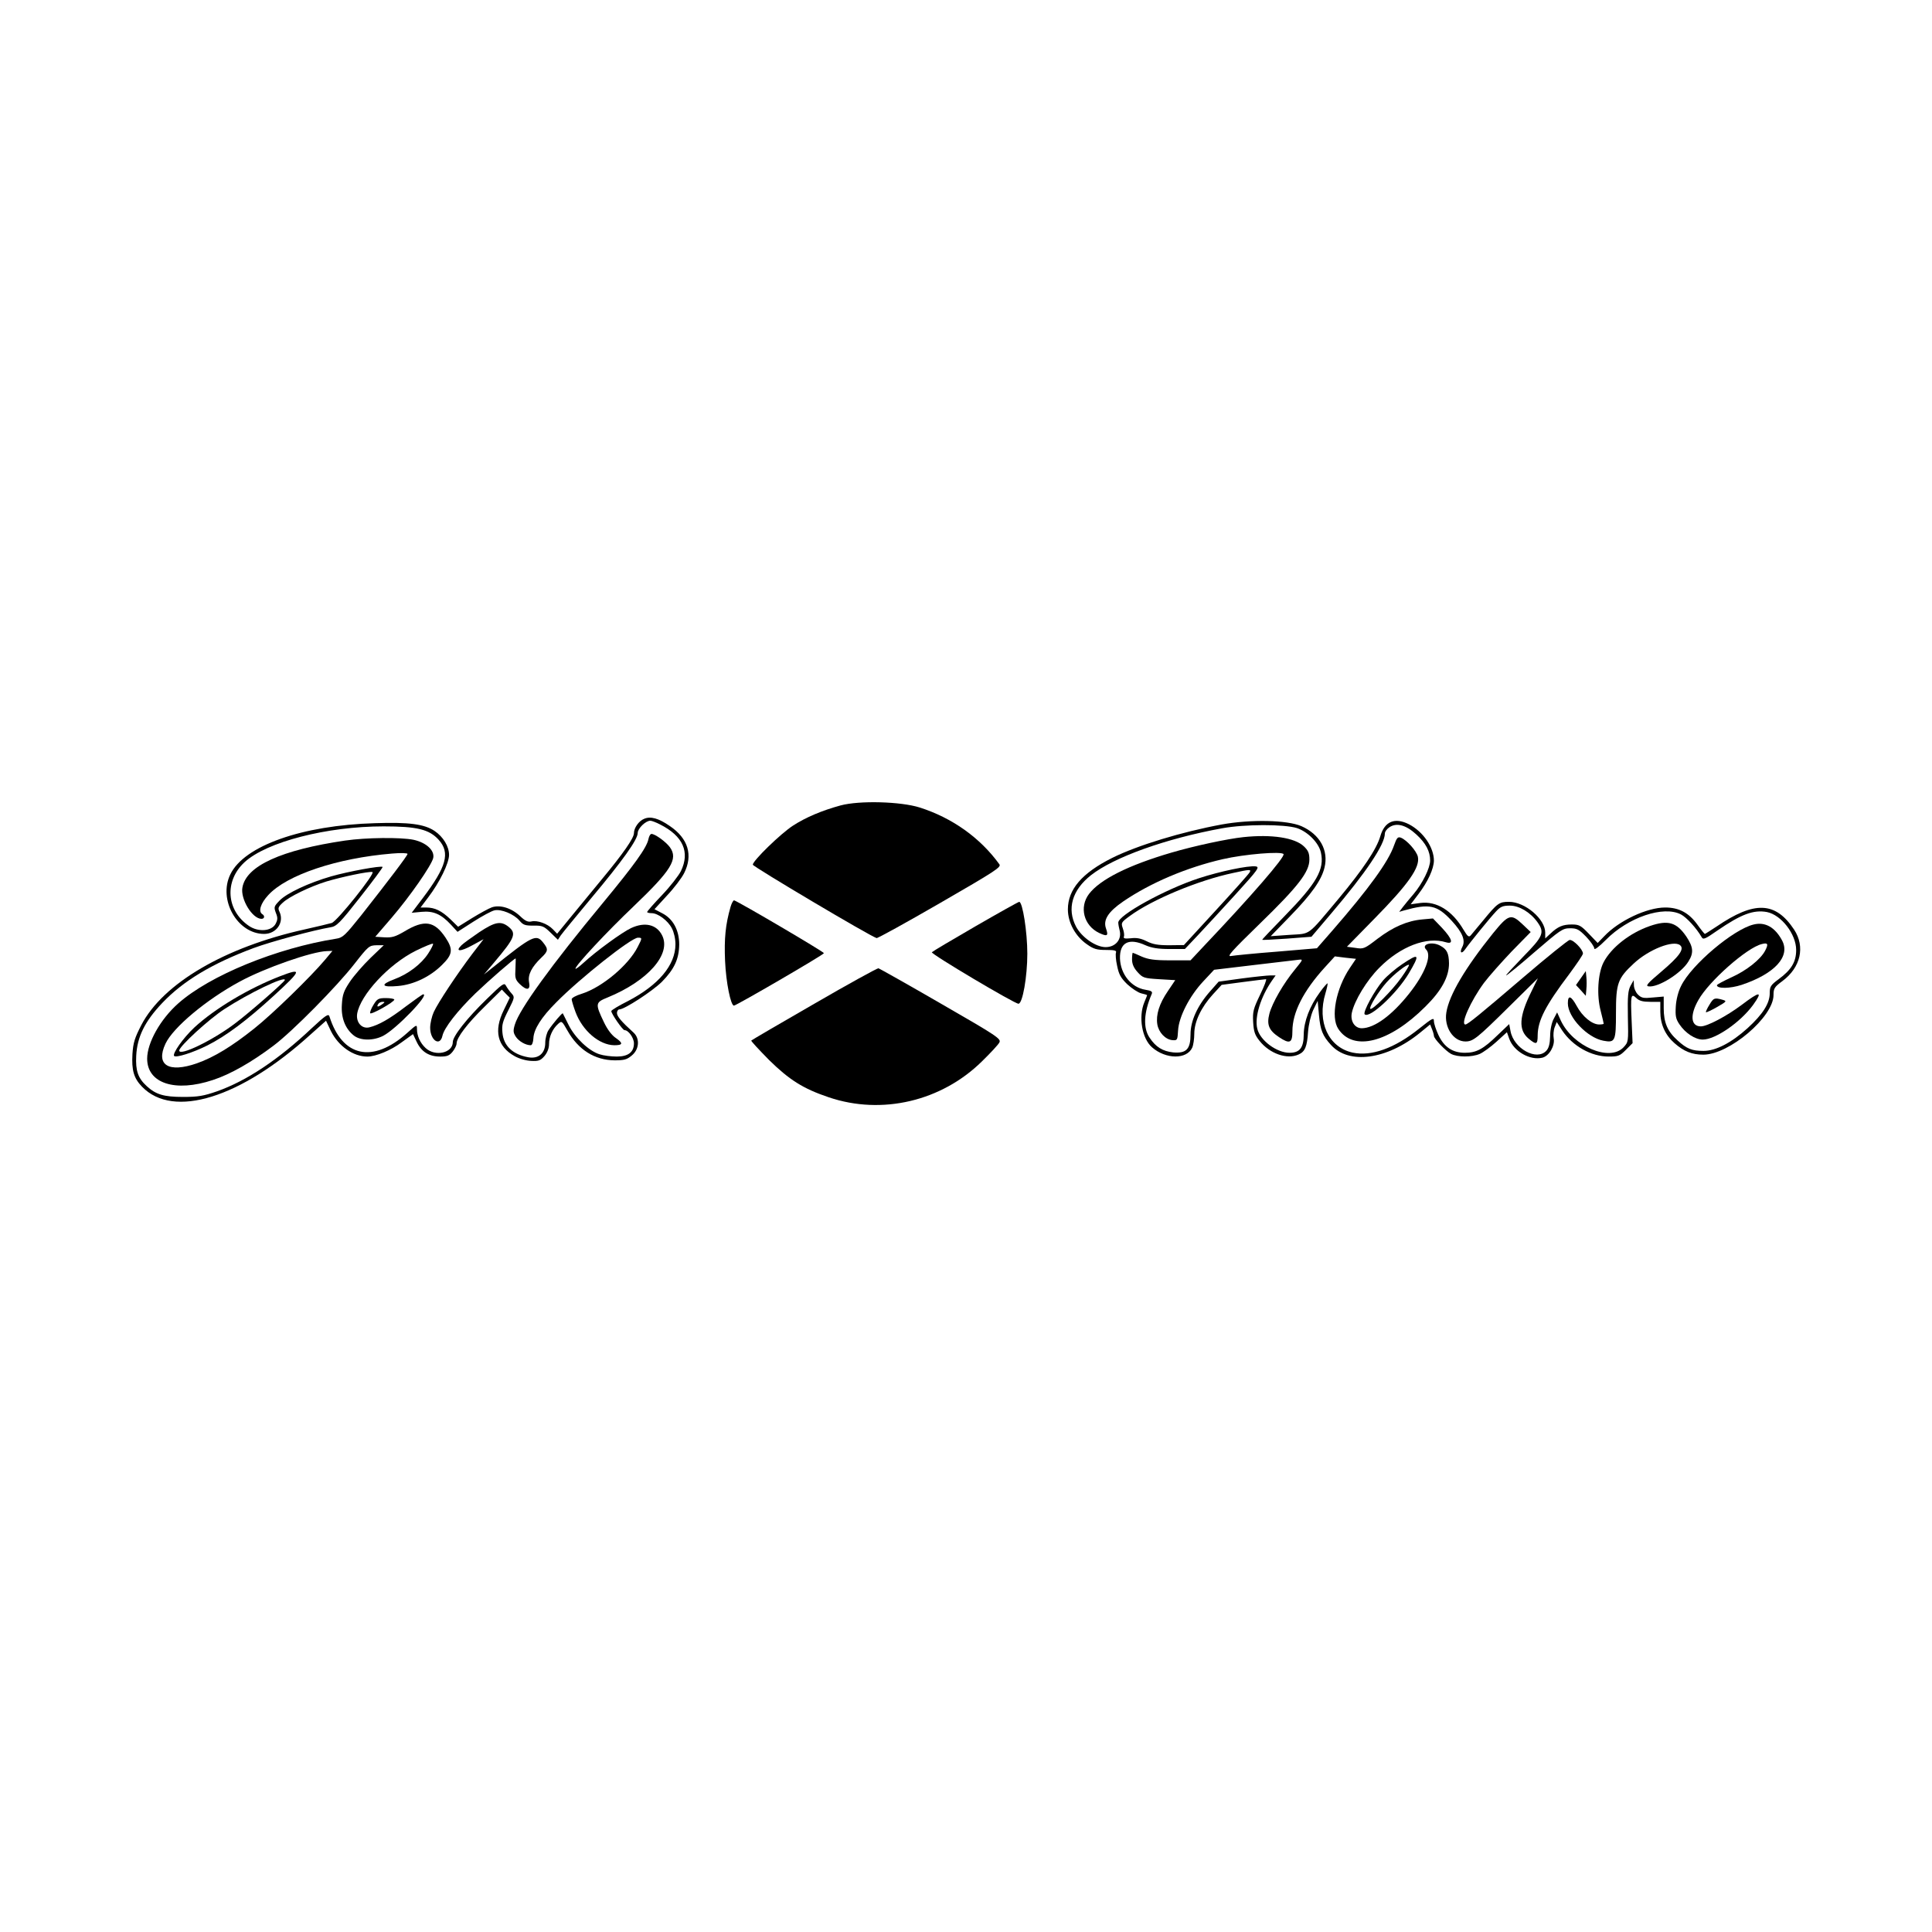 <?xml version="1.0" standalone="no"?>
<!DOCTYPE svg PUBLIC "-//W3C//DTD SVG 20010904//EN"
 "http://www.w3.org/TR/2001/REC-SVG-20010904/DTD/svg10.dtd">
<svg version="1.0" xmlns="http://www.w3.org/2000/svg"
 width="1024pt" height="1024pt" viewBox="0 0 1024 1024"
 preserveAspectRatio="xMidYMid meet">
<g transform="translate(0,1024) scale(0.1,-0.1)"
fill="#000000" stroke="none">
<path d="M4455 5971 c-99 -27 -184 -63 -252 -107 -65 -42 -213 -186 -213 -207
0 -10 618 -377 656 -389 5 -2 157 82 337 186 291 168 325 190 314 205 -102
141 -250 246 -422 301 -101 32 -320 38 -420 11z"/>
<path d="M3414 5900 c-28 -11 -54 -48 -54 -76 0 -26 -57 -108 -169 -243 -47
-57 -120 -146 -162 -197 l-76 -93 -23 24 c-28 29 -82 49 -114 41 -18 -4 -33 3
-60 29 -45 42 -105 61 -149 46 -17 -6 -64 -32 -105 -57 l-74 -46 -41 40 c-46
44 -82 62 -128 62 l-30 0 40 53 c61 80 111 182 111 226 0 45 -31 96 -77 127
-54 36 -135 47 -315 41 -388 -11 -694 -120 -767 -271 -66 -134 37 -316 179
-316 64 0 107 60 82 116 -10 20 -8 27 16 49 33 32 145 86 232 113 80 24 226
55 244 50 18 -4 -187 -261 -216 -270 -13 -4 -77 -19 -143 -34 -424 -94 -751
-286 -866 -507 -35 -68 -43 -93 -47 -153 -5 -86 7 -129 51 -174 166 -171 522
-60 892 276 l83 74 26 -55 c40 -80 118 -135 193 -135 45 0 125 33 181 75 l61
44 20 -42 c25 -52 65 -77 124 -77 37 0 49 5 66 26 12 15 21 34 21 43 0 31 56
105 149 196 l91 90 21 -22 21 -21 -32 -66 c-54 -109 -34 -193 58 -244 25 -14
61 -24 88 -25 39 -2 49 2 70 26 15 18 24 41 24 63 0 39 18 80 48 107 19 17 20
17 50 -36 57 -101 144 -156 249 -157 52 0 66 4 92 26 39 32 43 89 10 120 -66
60 -89 87 -89 105 0 10 6 19 13 19 27 0 174 96 225 146 66 67 91 121 92 198 0
76 -33 137 -91 166 l-40 21 66 72 c37 39 78 93 91 119 48 95 22 184 -76 250
-59 41 -102 53 -136 38z m85 -30 c121 -61 159 -146 110 -247 -12 -24 -57 -82
-100 -127 -44 -46 -79 -86 -79 -90 0 -3 11 -6 24 -6 33 0 86 -39 107 -80 11
-21 19 -55 19 -85 0 -110 -89 -216 -252 -301 -48 -24 -88 -48 -88 -53 0 -14
60 -101 70 -101 21 0 50 -41 50 -70 0 -47 -31 -70 -91 -70 -29 0 -70 5 -91 12
-56 17 -130 87 -164 155 -16 32 -30 60 -31 62 -3 4 -52 -53 -75 -88 -10 -14
-18 -45 -18 -68 0 -56 -36 -86 -89 -77 -84 15 -132 61 -138 131 -4 40 1 59 31
118 34 68 35 70 17 90 -10 11 -23 29 -29 40 -9 18 -18 12 -102 -70 -104 -101
-180 -197 -180 -228 0 -58 -93 -79 -144 -32 -29 27 -46 64 -46 102 0 24 -2 23
-52 -22 -182 -163 -344 -128 -412 88 -5 16 -21 5 -94 -63 -178 -168 -346 -279
-501 -334 -72 -25 -101 -30 -181 -30 -102 0 -144 13 -192 57 -47 43 -60 82
-56 161 5 100 45 182 138 280 111 117 264 209 484 291 91 34 322 96 407 110
33 5 49 21 159 161 67 85 120 157 118 159 -8 8 -182 -24 -273 -50 -118 -34
-236 -89 -274 -129 -29 -30 -30 -34 -19 -64 11 -27 10 -37 -2 -60 -22 -38 -91
-43 -140 -10 -121 82 -132 238 -24 338 117 108 437 190 737 190 178 0 242 -16
292 -71 62 -69 42 -142 -84 -309 l-59 -78 52 5 c63 6 104 -12 156 -68 l35 -38
84 54 c47 30 97 57 112 60 35 8 103 -20 132 -54 20 -24 30 -27 74 -27 47 1 56
-3 91 -37 l39 -38 15 23 c9 13 82 102 162 198 165 197 246 310 246 345 0 24
42 65 67 65 7 0 31 -9 52 -20z"/>
<path d="M3437 5793 c-9 -46 -75 -137 -241 -338 -272 -328 -443 -564 -467
-645 -10 -33 -9 -43 5 -65 16 -24 52 -45 79 -45 7 0 13 16 14 36 2 49 42 112
121 191 126 128 398 343 433 343 24 0 23 -2 -1 -49 -49 -97 -189 -214 -296
-248 -30 -9 -54 -22 -54 -29 0 -7 9 -37 20 -67 37 -100 126 -176 206 -177 45
0 48 10 10 37 -22 14 -46 45 -65 85 -47 98 -46 105 19 131 215 88 340 231 289
330 -29 57 -91 72 -164 38 -46 -21 -186 -123 -251 -183 -24 -22 -44 -37 -44
-32 0 17 166 195 308 330 201 192 237 251 193 313 -21 29 -79 71 -98 71 -6 0
-13 -12 -16 -27z"/>
<path d="M1830 5785 c-340 -50 -524 -134 -545 -248 -12 -61 52 -167 101 -167
16 0 19 16 4 25 -22 14 -9 57 32 101 98 107 365 196 656 220 45 4 82 3 82 -2
0 -9 -102 -143 -246 -326 -84 -105 -97 -118 -131 -123 -317 -50 -671 -195
-838 -343 -95 -84 -165 -209 -165 -293 0 -131 148 -180 349 -113 92 30 206 95
321 182 100 75 337 315 430 435 72 92 77 96 115 97 l39 0 -70 -67 c-39 -38
-88 -94 -110 -127 -32 -48 -39 -68 -42 -120 -5 -71 18 -129 64 -165 35 -27
102 -28 155 -1 69 36 248 221 212 220 -4 0 -46 -30 -93 -65 -86 -66 -143 -98
-192 -110 -40 -10 -72 26 -65 72 17 100 168 263 311 334 47 23 88 40 91 37 3
-2 -8 -25 -25 -51 -36 -56 -106 -110 -182 -138 -75 -28 -65 -43 21 -35 83 7
171 49 234 112 56 55 60 82 18 145 -59 88 -112 96 -218 32 -48 -28 -65 -33
-105 -31 l-49 3 86 100 c98 114 211 277 221 317 9 40 -36 82 -104 97 -68 14
-253 12 -362 -4z m-108 -633 c-75 -89 -277 -286 -374 -363 -119 -95 -214 -153
-305 -185 -150 -52 -219 -9 -166 104 40 86 217 234 393 329 134 73 384 160
463 162 l29 1 -40 -48z"/>
<path d="M1485 5066 c-166 -64 -347 -172 -455 -272 -59 -55 -118 -139 -107
-151 11 -10 98 17 176 56 99 50 208 131 354 265 146 134 151 148 32 102z m25
-20 c0 -9 -196 -180 -265 -231 -117 -89 -295 -175 -295 -143 0 22 158 167 240
220 129 84 320 176 320 154z"/>
<path d="M2540 5299 c-41 -28 -84 -59 -94 -69 -36 -35 -6 -35 56 -1 l61 33
-60 -78 c-83 -110 -181 -258 -204 -308 -10 -22 -19 -60 -19 -83 0 -67 52 -102
65 -43 9 42 79 132 176 226 69 66 204 184 212 184 1 0 0 -25 -1 -55 -3 -47 -1
-57 22 -80 38 -37 59 -34 50 10 -7 39 14 80 65 129 37 35 38 45 10 80 -37 47
-56 38 -270 -134 l-44 -35 55 65 c110 130 119 153 74 189 -40 31 -71 25 -154
-30z"/>
<path d="M1980 4915 c-12 -19 -20 -40 -18 -45 3 -11 128 59 128 72 0 4 -20 8
-44 8 -40 0 -47 -4 -66 -35z m44 1 c-21 -15 -30 -14 -19 3 3 6 14 11 23 11 13
0 13 -2 -4 -14z"/>
<path d="M6475 5870 c-211 -39 -445 -110 -580 -177 -160 -80 -235 -167 -235
-273 0 -70 40 -143 101 -185 35 -25 52 -30 101 -30 46 0 57 -3 53 -14 -3 -8
-1 -40 6 -70 9 -45 19 -64 54 -98 24 -22 57 -44 74 -48 17 -4 31 -8 31 -10 0
-1 -7 -19 -15 -38 -32 -77 -12 -192 41 -238 73 -64 184 -65 213 -2 6 13 11 47
11 74 0 64 37 141 99 209 l46 50 113 15 c62 8 117 15 122 15 5 0 -9 -37 -31
-82 -36 -75 -40 -89 -37 -145 3 -51 9 -69 34 -100 54 -68 146 -100 207 -72 34
15 45 42 50 120 3 39 14 85 27 115 l24 49 7 -77 c7 -77 19 -108 63 -156 95
-106 296 -79 471 63 l55 45 10 -25 c6 -15 10 -30 10 -35 0 -16 62 -80 91 -96
35 -18 110 -18 152 0 18 8 57 36 88 64 l56 51 12 -34 c24 -68 111 -117 176
-101 36 9 67 63 60 102 -3 17 -1 44 5 59 l11 28 29 -45 c55 -82 153 -138 246
-138 51 0 59 3 91 35 l36 36 -5 117 c-6 139 -4 149 25 122 15 -15 35 -20 74
-20 l53 0 0 -52 c0 -67 26 -124 75 -167 50 -44 93 -61 153 -61 137 0 372 200
372 316 0 35 5 43 47 74 97 72 122 182 62 273 -99 149 -210 153 -411 16 -32
-21 -60 -39 -62 -39 -2 0 -20 22 -40 50 -45 62 -97 90 -170 90 -97 0 -246 -70
-324 -153 l-34 -35 -47 49 c-42 44 -52 49 -90 49 -48 0 -74 -11 -113 -48 l-28
-26 0 31 c0 72 -107 163 -192 163 -52 0 -61 -6 -138 -100 -30 -36 -59 -71 -65
-78 -10 -11 -17 -5 -38 30 -60 102 -143 153 -229 142 l-51 -7 41 54 c51 67 81
134 82 177 0 71 -57 154 -132 193 -75 38 -129 16 -152 -63 -20 -69 -92 -176
-220 -330 -172 -205 -146 -185 -261 -193 l-100 -7 101 104 c115 118 168 193
184 259 23 92 -25 177 -122 220 -75 33 -268 37 -423 9z m399 -19 c57 -19 115
-77 127 -129 20 -90 -22 -163 -192 -337 -65 -67 -119 -123 -119 -126 0 -2 59
1 130 6 l131 10 106 125 c183 215 283 364 283 422 0 10 11 25 25 34 38 25 88
11 142 -39 50 -46 73 -89 73 -138 0 -39 -40 -121 -88 -178 -21 -24 -46 -55
-57 -69 l-19 -25 24 7 c136 38 176 30 254 -54 58 -63 75 -105 56 -140 -16 -30
-3 -39 16 -11 26 37 131 166 163 200 24 26 37 31 74 31 49 0 108 -35 146 -88
39 -55 30 -75 -76 -183 -53 -55 -94 -99 -90 -99 4 0 73 56 152 125 136 117
147 125 187 125 36 0 47 -6 85 -45 24 -25 43 -53 43 -62 0 -10 23 7 61 45 118
120 306 184 399 135 30 -16 82 -73 109 -120 8 -15 19 -10 82 34 128 88 193
112 264 99 76 -15 155 -117 155 -201 0 -63 -25 -105 -93 -155 -42 -31 -47 -39
-47 -74 0 -54 -37 -112 -117 -185 -86 -78 -169 -121 -234 -121 -61 0 -89 11
-137 55 -54 48 -74 95 -74 171 l0 62 -58 -5 c-49 -5 -60 -3 -79 16 -11 11 -21
33 -21 49 l-1 27 -17 -30 c-13 -25 -16 -54 -14 -164 3 -134 3 -134 -24 -163
-74 -76 -267 6 -331 142 l-20 44 -18 -34 c-11 -20 -19 -59 -19 -92 -1 -40 -7
-63 -20 -77 -51 -56 -173 11 -190 104 l-7 37 -62 -59 c-76 -74 -112 -93 -173
-93 -65 0 -110 30 -140 94 -13 28 -24 61 -24 74 0 20 -8 16 -77 -39 -132 -106
-254 -149 -354 -128 -128 28 -190 163 -144 314 8 27 13 51 11 53 -2 1 -21 -20
-41 -48 -54 -74 -84 -154 -85 -222 0 -71 -21 -98 -75 -98 -68 0 -156 65 -171
127 -16 61 18 170 78 256 l19 27 -28 0 c-15 0 -83 -7 -151 -16 l-123 -17 -45
-51 c-68 -77 -104 -157 -104 -228 0 -79 -22 -102 -92 -96 -55 6 -92 28 -125
78 -35 51 -31 133 11 231 6 13 -1 18 -33 23 -75 12 -132 82 -135 166 -2 85 47
110 135 70 32 -14 66 -20 127 -20 l82 0 69 73 c37 39 127 137 200 217 120 132
129 145 106 148 -39 5 -188 -26 -301 -63 -178 -58 -432 -198 -427 -236 0 -8 4
-28 8 -44 10 -46 -24 -85 -75 -85 -52 0 -127 52 -157 109 -49 94 -21 193 79
272 122 96 399 195 696 249 120 22 328 22 396 1z m-251 -235 c-4 -8 -84 -98
-178 -200 l-170 -185 -78 -1 c-60 0 -87 5 -119 21 -30 15 -53 20 -84 16 -33
-3 -41 -1 -37 9 3 8 0 27 -6 44 -10 29 -8 32 37 65 118 87 363 189 547 228 91
20 98 20 88 3z"/>
<path d="M6590 5803 c-85 -9 -258 -46 -381 -82 -229 -67 -378 -142 -437 -219
-53 -70 -28 -168 54 -207 43 -20 50 -16 36 24 -16 45 11 88 91 143 145 99 336
180 527 224 117 27 313 43 323 27 9 -15 -174 -226 -420 -485 l-73 -78 -108 0
c-85 0 -116 5 -151 20 -24 11 -45 20 -47 20 -2 0 -4 -16 -4 -35 0 -24 9 -45
29 -67 28 -31 34 -33 115 -38 l85 -5 -39 -58 c-46 -67 -64 -126 -56 -176 7
-43 43 -81 80 -84 26 -2 27 0 30 51 4 73 61 183 133 260 l58 62 210 25 c116
14 222 26 237 28 26 3 25 2 -18 -51 -62 -75 -121 -178 -136 -235 -15 -58 -3
-88 51 -124 57 -38 71 -32 71 32 0 98 58 213 172 338 l53 58 56 -7 56 -6 -33
-49 c-73 -109 -102 -260 -61 -322 80 -122 270 -74 462 118 86 85 125 158 125
229 -1 54 -11 75 -47 94 -44 24 -102 7 -74 -21 31 -31 -6 -127 -90 -233 -92
-116 -184 -183 -251 -184 -38 0 -62 38 -53 82 14 65 79 172 146 239 112 113
251 166 352 135 43 -13 35 17 -20 76 l-48 50 -55 -5 c-81 -7 -156 -40 -238
-102 -70 -54 -75 -56 -118 -49 l-45 6 144 147 c184 187 244 274 232 330 -7 31
-59 89 -90 101 -16 6 -22 0 -36 -40 -30 -87 -133 -229 -326 -451 l-83 -95
-212 -18 c-117 -9 -226 -20 -243 -23 -25 -5 2 25 152 171 205 199 263 275 263
340 0 34 -6 48 -29 70 -48 46 -171 65 -321 49z"/>
<path d="M7913 5293 c-147 -183 -232 -326 -247 -419 -13 -78 37 -154 101 -154
41 0 61 16 231 184 l153 151 -34 -70 c-66 -133 -70 -204 -15 -250 41 -34 48
-32 48 18 1 79 42 158 168 325 39 53 72 101 72 108 0 22 -52 75 -71 72 -9 -2
-120 -91 -246 -199 -228 -195 -294 -249 -306 -249 -28 0 29 126 98 220 27 36
94 111 148 168 l100 102 -42 40 c-62 59 -75 55 -158 -47z"/>
<path d="M8745 5332 c-107 -37 -205 -114 -246 -193 -30 -59 -37 -174 -15 -257
9 -35 16 -66 16 -68 0 -2 -11 -4 -24 -4 -38 0 -89 42 -119 98 -30 55 -47 60
-47 14 0 -74 103 -182 188 -198 63 -12 67 -3 67 147 0 157 9 183 94 262 80 75
211 126 246 97 24 -20 -5 -60 -102 -142 -71 -60 -83 -74 -65 -76 50 -7 173 69
211 132 29 46 26 76 -11 132 -52 76 -97 89 -193 56z"/>
<path d="M9295 5340 c-107 -25 -331 -214 -385 -326 -15 -29 -26 -73 -28 -109
-3 -50 0 -66 20 -95 31 -46 83 -80 123 -80 67 0 200 92 267 184 53 74 37 74
-62 -1 -79 -59 -181 -113 -215 -113 -54 0 -59 60 -13 140 56 100 257 277 335
296 33 9 37 1 19 -34 -24 -47 -100 -107 -181 -143 -41 -19 -75 -37 -75 -41 0
-19 70 -18 131 2 176 59 260 151 214 236 -37 69 -89 99 -150 84z"/>
<path d="M7431 5129 c-33 -22 -78 -60 -100 -85 -45 -52 -109 -169 -98 -180 25
-25 171 111 234 217 61 103 56 110 -36 48z m-4 -71 c-47 -67 -154 -174 -164
-165 -8 9 44 93 86 140 39 44 111 100 119 93 2 -3 -16 -33 -41 -68z"/>
<path d="M8379 5056 l-26 -37 26 -28 26 -29 3 34 c2 19 2 48 0 66 l-3 31 -26
-37z"/>
<path d="M9060 4914 c-12 -19 -20 -37 -18 -39 2 -2 28 10 58 27 52 30 54 32
30 39 -43 12 -48 10 -70 -27z"/>
<path d="M3872 5433 c-27 -94 -34 -168 -29 -286 5 -114 30 -237 47 -237 12 0
475 269 477 278 2 6 -447 270 -476 280 -4 1 -13 -14 -19 -35z"/>
<path d="M5171 5331 c-123 -71 -227 -133 -232 -138 -8 -8 438 -273 459 -273
22 0 47 144 47 265 0 115 -25 275 -43 275 -4 0 -108 -58 -231 -129z"/>
<path d="M4316 4920 c-181 -104 -331 -192 -334 -195 -3 -2 40 -48 94 -103 107
-105 180 -152 317 -198 281 -95 597 -21 812 191 45 44 87 89 92 100 10 19 -12
34 -309 205 -176 102 -326 186 -332 188 -6 1 -159 -83 -340 -188z"/>
</g>
</svg>
